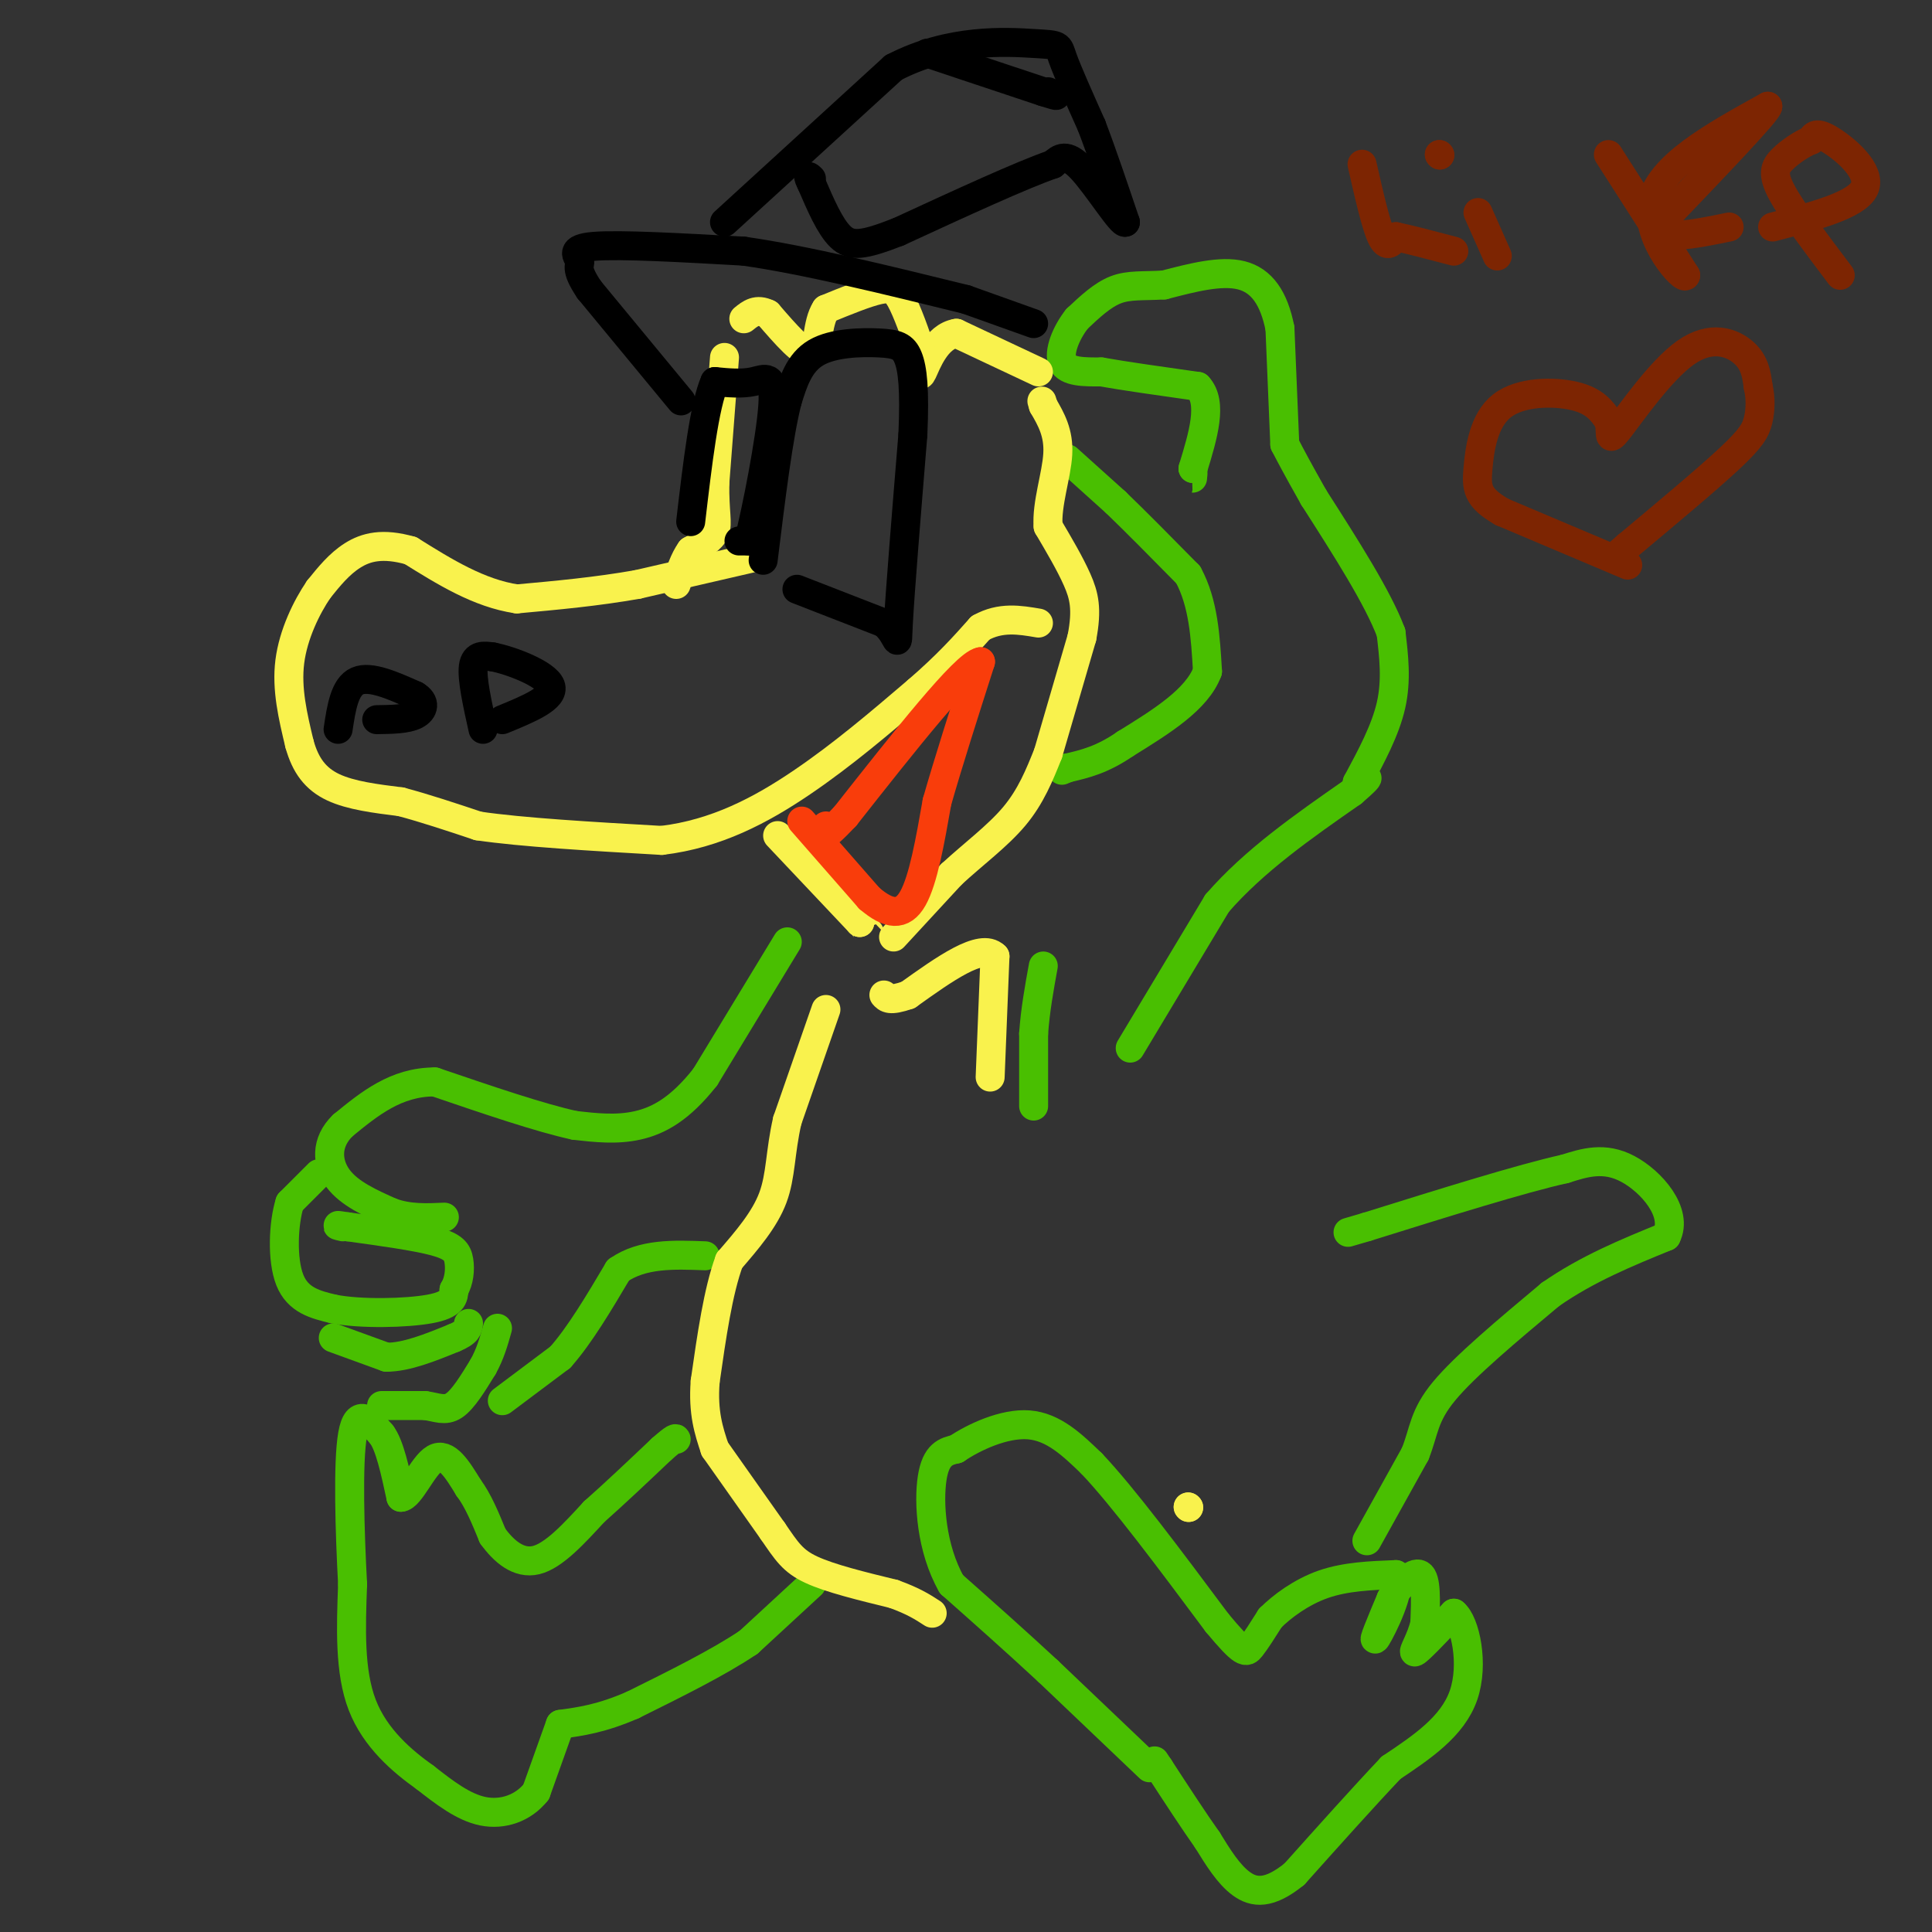<svg viewBox='0 0 400 400' version='1.1' xmlns='http://www.w3.org/2000/svg' xmlns:xlink='http://www.w3.org/1999/xlink'><rect x="0" y="0" width="400" height="400" fill="#333333" stroke="none"/><g fill='none' stroke='#49BF01' stroke-width='6' stroke-linecap='round' stroke-linejoin='round'><path d='M238,366c0.000,0.000 -21.000,-20.000 -21,-20'/><path d='M217,346c-6.833,-6.333 -13.417,-12.167 -20,-18'/><path d='M197,328c-4.222,-7.422 -4.778,-16.978 -4,-22c0.778,-5.022 2.889,-5.511 5,-6'/><path d='M198,300c3.533,-2.400 9.867,-5.400 15,-5c5.133,0.400 9.067,4.200 13,8'/><path d='M226,303c6.500,6.833 16.250,19.917 26,33'/><path d='M252,336c5.422,6.511 5.978,6.289 7,5c1.022,-1.289 2.511,-3.644 4,-6'/><path d='M263,335c2.400,-2.400 6.400,-5.400 11,-7c4.600,-1.600 9.800,-1.800 15,-2'/><path d='M289,326c1.311,2.933 -2.911,11.267 -4,13c-1.089,1.733 0.956,-3.133 3,-8'/><path d='M288,331c1.756,-2.800 4.644,-5.800 6,-5c1.356,0.800 1.178,5.400 1,10'/><path d='M295,336c-0.644,3.244 -2.756,6.356 -2,6c0.756,-0.356 4.378,-4.178 8,-8'/><path d='M301,334c2.356,1.867 4.244,10.533 2,17c-2.244,6.467 -8.622,10.733 -15,15'/><path d='M288,366c-5.833,6.167 -12.917,14.083 -20,22'/><path d='M268,388c-5.244,4.267 -8.356,3.933 -11,2c-2.644,-1.933 -4.822,-5.467 -7,-9'/><path d='M250,381c-2.833,-4.000 -6.417,-9.500 -10,-15'/><path d='M240,366c-1.667,-2.500 -0.833,-1.250 0,0'/><path d='M168,328c0.000,0.000 -13.000,12.000 -13,12'/><path d='M155,340c-6.167,4.167 -15.083,8.583 -24,13'/><path d='M131,353c-6.500,2.833 -10.750,3.417 -15,4'/><path d='M116,357c0.000,0.000 -5.000,14.000 -5,14'/><path d='M111,371c-2.689,3.378 -6.911,4.822 -11,4c-4.089,-0.822 -8.044,-3.911 -12,-7'/><path d='M88,368c-4.667,-3.311 -10.333,-8.089 -13,-15c-2.667,-6.911 -2.333,-15.956 -2,-25'/><path d='M73,328c-0.578,-10.778 -1.022,-25.222 0,-31c1.022,-5.778 3.511,-2.889 6,0'/><path d='M79,297c1.667,2.167 2.833,7.583 4,13'/><path d='M83,310c1.867,-0.022 4.533,-6.578 7,-8c2.467,-1.422 4.733,2.289 7,6'/><path d='M97,308c2.000,2.667 3.500,6.333 5,10'/><path d='M102,318c2.244,3.111 5.356,5.889 9,5c3.644,-0.889 7.822,-5.444 12,-10'/><path d='M123,313c4.333,-3.833 9.167,-8.417 14,-13'/><path d='M137,300c2.833,-2.500 2.917,-2.250 3,-2'/><path d='M283,319c0.000,0.000 10.000,-18.000 10,-18'/><path d='M293,301c1.911,-4.800 1.689,-7.800 6,-13c4.311,-5.200 13.156,-12.600 22,-20'/><path d='M321,268c7.667,-5.333 15.833,-8.667 24,-12'/><path d='M345,256c2.533,-4.978 -3.133,-11.422 -8,-14c-4.867,-2.578 -8.933,-1.289 -13,0'/><path d='M324,242c-9.000,2.000 -25.000,7.000 -41,12'/><path d='M283,254c-6.833,2.000 -3.417,1.000 0,0'/><path d='M234,217c0.000,0.000 18.000,-30.000 18,-30'/><path d='M252,187c7.667,-8.833 17.833,-15.917 28,-23'/><path d='M280,164c4.833,-4.167 2.917,-3.083 1,-2'/><path d='M281,162c2.917,-5.417 5.833,-10.833 7,-16c1.167,-5.167 0.583,-10.083 0,-15'/><path d='M288,131c-2.667,-7.167 -9.333,-17.583 -16,-28'/><path d='M272,103c-3.667,-6.500 -4.833,-8.750 -6,-11'/><path d='M266,92c0.000,0.000 -1.000,-24.000 -1,-24'/><path d='M265,68c-1.222,-6.267 -3.778,-9.933 -8,-11c-4.222,-1.067 -10.111,0.467 -16,2'/><path d='M241,59c-4.356,0.267 -7.244,-0.067 -10,1c-2.756,1.067 -5.378,3.533 -8,6'/><path d='M223,66c-2.267,2.844 -3.933,6.956 -3,9c0.933,2.044 4.467,2.022 8,2'/><path d='M228,77c4.667,0.833 12.333,1.917 20,3'/><path d='M248,80c3.167,3.333 1.083,10.167 -1,17'/><path d='M247,97c-0.167,3.000 -0.083,2.000 0,1'/><path d='M221,95c0.000,0.000 10.000,9.000 10,9'/><path d='M231,104c4.167,4.000 9.583,9.500 15,15'/><path d='M246,119c3.167,5.833 3.583,12.917 4,20'/><path d='M250,139c-2.167,5.833 -9.583,10.417 -17,15'/><path d='M233,154c-4.833,3.333 -8.417,4.167 -12,5'/><path d='M221,159c-2.000,0.833 -1.000,0.417 0,0'/><path d='M214,229c0.000,0.000 0.000,-15.000 0,-15'/><path d='M214,214c0.333,-4.833 1.167,-9.417 2,-14'/><path d='M163,195c0.000,0.000 -17.000,28.000 -17,28'/><path d='M146,223c-5.178,6.578 -9.622,9.022 -14,10c-4.378,0.978 -8.689,0.489 -13,0'/><path d='M119,233c-7.000,-1.500 -18.000,-5.250 -29,-9'/><path d='M90,224c-8.000,0.000 -13.500,4.500 -19,9'/><path d='M71,233c-3.667,3.533 -3.333,7.867 -1,11c2.333,3.133 6.667,5.067 11,7'/><path d='M81,251c3.667,1.333 7.333,1.167 11,1'/><path d='M66,243c0.000,0.000 -6.000,6.000 -6,6'/><path d='M60,249c-1.333,4.222 -1.667,11.778 0,16c1.667,4.222 5.333,5.111 9,6'/><path d='M69,271c5.622,1.111 15.178,0.889 20,0c4.822,-0.889 4.911,-2.444 5,-4'/><path d='M94,267c1.083,-1.774 1.292,-4.208 1,-6c-0.292,-1.792 -1.083,-2.940 -5,-4c-3.917,-1.060 -10.958,-2.030 -18,-3'/><path d='M72,254c-3.167,-0.500 -2.083,-0.250 -1,0'/><path d='M69,277c0.000,0.000 11.000,4.000 11,4'/><path d='M80,281c4.167,0.000 9.083,-2.000 14,-4'/><path d='M94,277c2.833,-1.167 2.917,-2.083 3,-3'/><path d='M79,291c0.000,0.000 9.000,0.000 9,0'/><path d='M88,291c2.467,0.356 4.133,1.244 6,0c1.867,-1.244 3.933,-4.622 6,-8'/><path d='M100,283c1.500,-2.667 2.250,-5.333 3,-8'/><path d='M104,290c0.000,0.000 12.000,-9.000 12,-9'/><path d='M116,281c4.000,-4.500 8.000,-11.250 12,-18'/><path d='M128,263c5.000,-3.500 11.500,-3.250 18,-3'/></g>
<g fill='none' stroke='#F9F24D' stroke-width='6' stroke-linecap='round' stroke-linejoin='round'><path d='M171,209c0.000,0.000 -8.000,23.000 -8,23'/><path d='M163,232c-1.511,6.556 -1.289,11.444 -3,16c-1.711,4.556 -5.356,8.778 -9,13'/><path d='M151,261c-2.333,6.333 -3.667,15.667 -5,25'/><path d='M146,286c-0.500,6.500 0.750,10.250 2,14'/><path d='M148,300c0.000,0.000 12.000,17.000 12,17'/><path d='M160,317c2.889,4.200 4.111,6.200 8,8c3.889,1.800 10.444,3.400 17,5'/><path d='M185,330c4.167,1.500 6.083,2.750 8,4'/><path d='M246,312c0.000,0.000 0.100,0.100 0.1,0.1'/><path d='M246,312c0.000,0.000 0.100,0.100 0.1,0.1'/><path d='M205,223c0.000,0.000 1.000,-25.000 1,-25'/><path d='M206,198c-2.833,-2.833 -10.417,2.583 -18,8'/><path d='M188,206c-3.833,1.333 -4.417,0.667 -5,0'/><path d='M185,194c0.000,0.000 12.000,-13.000 12,-13'/><path d='M197,181c4.444,-4.111 9.556,-7.889 13,-12c3.444,-4.111 5.222,-8.556 7,-13'/><path d='M217,156c0.000,0.000 7.000,-24.000 7,-24'/><path d='M224,132c1.133,-5.911 0.467,-8.689 -1,-12c-1.467,-3.311 -3.733,-7.156 -6,-11'/><path d='M217,109c-0.356,-4.600 1.756,-10.600 2,-15c0.244,-4.400 -1.378,-7.200 -3,-10'/><path d='M216,84c-0.500,-1.667 -0.250,-0.833 0,0'/><path d='M150,74c0.000,0.000 -2.000,26.000 -2,26'/><path d='M148,100c-0.089,6.089 0.689,8.311 0,10c-0.689,1.689 -2.844,2.844 -5,4'/><path d='M143,114c-1.333,1.833 -2.167,4.417 -3,7'/><path d='M158,115c0.000,0.000 -26.000,6.000 -26,6'/><path d='M132,121c-8.500,1.500 -16.750,2.250 -25,3'/><path d='M107,124c-7.833,-1.167 -14.917,-5.583 -22,-10'/><path d='M85,114c-5.778,-1.644 -9.222,-0.756 -12,1c-2.778,1.756 -4.889,4.378 -7,7'/><path d='M66,122c-2.511,3.667 -5.289,9.333 -6,15c-0.711,5.667 0.644,11.333 2,17'/><path d='M62,154c1.244,4.511 3.356,7.289 7,9c3.644,1.711 8.822,2.356 14,3'/><path d='M83,166c5.000,1.333 10.500,3.167 16,5'/><path d='M99,171c9.000,1.333 23.500,2.167 38,3'/><path d='M137,174c11.289,-1.356 20.511,-6.244 29,-12c8.489,-5.756 16.244,-12.378 24,-19'/><path d='M190,143c6.167,-5.333 9.583,-9.167 13,-13'/><path d='M203,130c4.167,-2.333 8.083,-1.667 12,-1'/><path d='M161,173c0.000,0.000 17.000,18.000 17,18'/><path d='M178,191c3.000,3.167 2.000,2.083 1,1'/><path d='M215,77c0.000,0.000 -17.000,-8.000 -17,-8'/><path d='M198,69c-4.200,0.667 -6.200,6.333 -7,8c-0.800,1.667 -0.400,-0.667 0,-3'/><path d='M191,74c-0.738,-2.726 -2.583,-8.042 -4,-11c-1.417,-2.958 -2.405,-3.560 -5,-3c-2.595,0.560 -6.798,2.280 -11,4'/><path d='M171,64c-1.978,2.978 -1.422,8.422 -3,9c-1.578,0.578 -5.289,-3.711 -9,-8'/><path d='M159,65c-2.333,-1.167 -3.667,-0.083 -5,1'/></g>
<g fill='none' stroke='#F93D0B' stroke-width='6' stroke-linecap='round' stroke-linejoin='round'><path d='M166,170c0.000,0.000 14.000,16.000 14,16'/><path d='M180,186c3.956,3.378 6.844,3.822 9,0c2.156,-3.822 3.578,-11.911 5,-20'/><path d='M194,166c2.333,-8.167 5.667,-18.583 9,-29'/><path d='M203,137c-3.167,0.500 -15.583,16.250 -28,32'/><path d='M175,169c-5.333,5.667 -4.667,3.833 -4,2'/></g>
<g fill='none' stroke='#000000' stroke-width='6' stroke-linecap='round' stroke-linejoin='round'><path d='M165,122c0.000,0.000 18.000,7.000 18,7'/><path d='M183,129c3.333,2.822 2.667,6.378 3,0c0.333,-6.378 1.667,-22.689 3,-39'/><path d='M189,90c0.413,-9.475 -0.054,-13.663 -1,-16c-0.946,-2.337 -2.370,-2.821 -6,-3c-3.630,-0.179 -9.466,-0.051 -13,2c-3.534,2.051 -4.767,6.026 -6,10'/><path d='M163,83c-1.833,7.167 -3.417,20.083 -5,33'/><path d='M153,112c0.000,0.000 2.000,0.000 2,0'/><path d='M155,112c1.583,-6.036 4.542,-21.125 5,-28c0.458,-6.875 -1.583,-5.536 -4,-5c-2.417,0.536 -5.208,0.268 -8,0'/><path d='M148,79c-2.167,4.833 -3.583,16.917 -5,29'/><path d='M100,151c-1.167,-5.250 -2.333,-10.500 -2,-13c0.333,-2.500 2.167,-2.250 4,-2'/><path d='M102,136c3.733,0.711 11.067,3.489 12,6c0.933,2.511 -4.533,4.756 -10,7'/><path d='M70,151c0.667,-4.417 1.333,-8.833 4,-10c2.667,-1.167 7.333,0.917 12,3'/><path d='M86,144c2.222,1.311 1.778,3.089 0,4c-1.778,0.911 -4.889,0.956 -8,1'/><path d='M141,83c0.000,0.000 -19.000,-23.000 -19,-23'/><path d='M122,60c-3.202,-4.726 -1.708,-5.042 -2,-6c-0.292,-0.958 -2.369,-2.560 3,-3c5.369,-0.440 18.185,0.280 31,1'/><path d='M154,52c12.833,1.833 29.417,5.917 46,10'/><path d='M200,62c0.000,0.000 14.000,5.000 14,5'/><path d='M150,46c0.000,0.000 35.000,-32.000 35,-32'/><path d='M185,14c11.690,-6.095 23.417,-5.333 29,-5c5.583,0.333 5.024,0.238 6,3c0.976,2.762 3.488,8.381 6,14'/><path d='M226,26c2.167,5.667 4.583,12.833 7,20'/><path d='M233,46c-0.644,0.711 -5.756,-7.511 -9,-11c-3.244,-3.489 -4.622,-2.244 -6,-1'/><path d='M218,34c-6.333,2.167 -19.167,8.083 -32,14'/><path d='M186,48c-7.378,2.889 -9.822,3.111 -12,1c-2.178,-2.111 -4.089,-6.556 -6,-11'/><path d='M168,38c-1.000,-2.000 -0.500,-1.500 0,-1'/><path d='M192,11c0.000,0.000 24.000,8.000 24,8'/><path d='M216,19c4.167,1.333 2.583,0.667 1,0'/></g>
<g fill='none' stroke='#7D2502' stroke-width='6' stroke-linecap='round' stroke-linejoin='round'><path d='M282,34c1.417,6.250 2.833,12.500 4,15c1.167,2.500 2.083,1.250 3,0'/><path d='M289,49c2.500,0.500 7.250,1.750 12,3'/><path d='M306,44c0.000,0.000 4.000,9.000 4,9'/><path d='M298,32c0.000,0.000 0.100,0.100 0.1,0.1'/><path d='M298,32c0.000,0.000 0.100,0.100 0.1,0.1'/><path d='M333,32c0.000,0.000 16.000,25.000 16,25'/><path d='M349,57c-0.133,1.444 -8.467,-7.444 -7,-15c1.467,-7.556 12.733,-13.778 24,-20'/><path d='M366,22c0.333,0.667 -10.833,12.333 -22,24'/><path d='M344,46c-1.333,4.167 6.333,2.583 14,1'/><path d='M367,47c8.711,-2.267 17.422,-4.533 19,-8c1.578,-3.467 -3.978,-8.133 -7,-10c-3.022,-1.867 -3.511,-0.933 -4,0'/><path d='M375,29c-1.833,0.690 -4.417,2.417 -6,4c-1.583,1.583 -2.167,3.024 0,7c2.167,3.976 7.083,10.488 12,17'/><path d='M337,117c0.000,0.000 -26.000,-11.000 -26,-11'/><path d='M311,106c-5.241,-3.000 -5.343,-5.000 -5,-9c0.343,-4.000 1.131,-10.000 5,-13c3.869,-3.000 10.820,-3.000 15,-2c4.180,1.000 5.590,3.000 7,5'/><path d='M333,87c0.869,2.174 -0.458,5.108 2,2c2.458,-3.108 8.700,-12.260 14,-16c5.300,-3.740 9.657,-2.069 12,0c2.343,2.069 2.671,4.534 3,7'/><path d='M364,80c0.571,2.405 0.500,4.917 0,7c-0.500,2.083 -1.429,3.738 -6,8c-4.571,4.262 -12.786,11.131 -21,18'/><path d='M337,113c-3.500,3.000 -1.750,1.500 0,0'/></g>
</svg>
